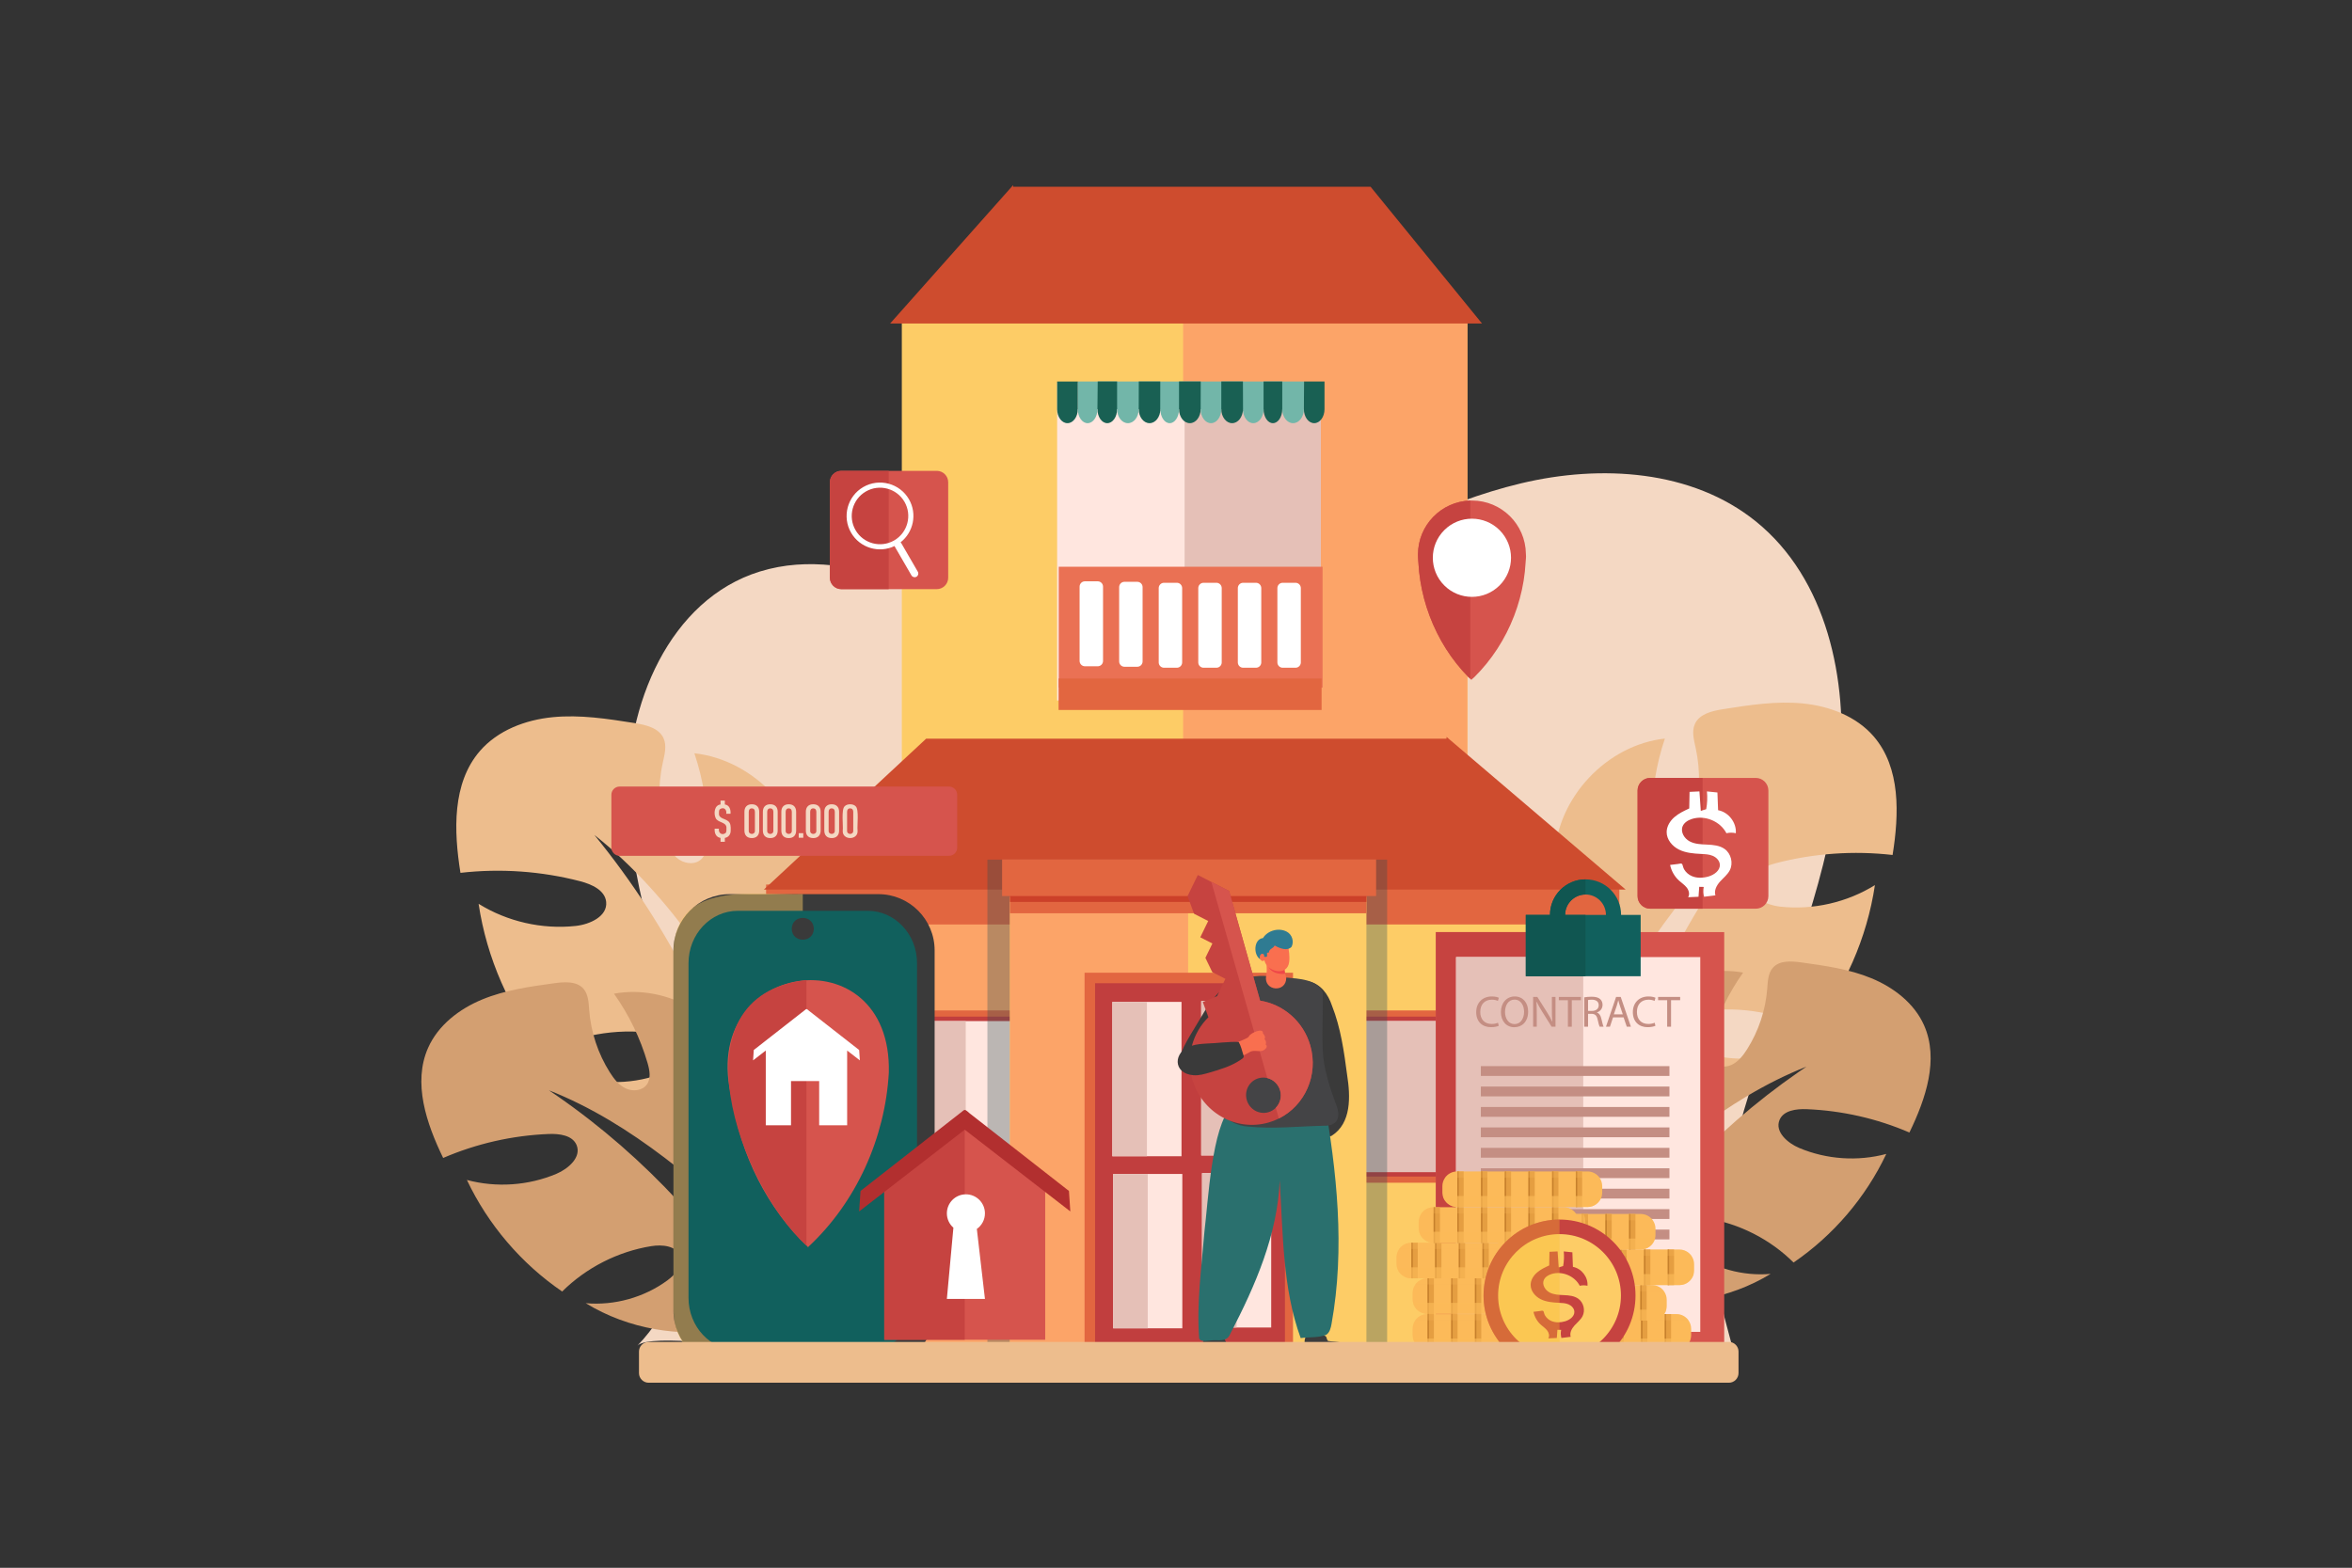 <?xml version="1.0" encoding="utf-8"?>
<svg xmlns="http://www.w3.org/2000/svg" enable-background="new 0 0 5320 3547" viewBox="0 0 5320 3547">
  <rect x="0" y="0" width="5320" height="3547" fill="#333333" stroke="none"/>
  <rect display="none" fill="#F9E3D4" height="3547" width="5320"/>
  <path d="M3974.91,2415.43c73.07-221.86,165.33-440.94,186.72-673.54c18.86-205.18-29.58-432.53-189.8-562.1&#xD;&#xA;			c-144.66-116.98-350.79-129.47-531.74-86.24s-345.91,134.78-516.08,209.97c-170.17,75.19-355.38,135.48-539.72,110.35&#xD;&#xA;			c-226.65-30.89-446.76-188.29-665.37-120.95c-204.66,63.05-305.17,303.49-298.46,517.54s91.36,417.08,134.24,626.9&#xD;&#xA;			c42.88,209.81,34.84,451.93-112.87,606.99c28.61-28.61,257.53,5.19,301.68,6.08c108.6,2.19,217.21,4.38,325.81,6.56&#xD;&#xA;			c209.16,4.21,418.33,8.43,627.49,12.64s418.33,8.43,627.49,12.64c176.64,3.56,438.27,56.63,603.91,3.81&#xD;&#xA;			c-23.59-100.73-53.8-166.59-43.4-279.54C3897.1,2673.05,3933.11,2542.36,3974.91,2415.43z" fill="#F4D8C3"/>
  <path d="M1371.1,2040.52c3.27,32.51-36.68,50.85-69.16,54.32c-75.96,8.11-154.48-9.83-219.39-50.11&#xD;&#xA;				c18.4,122.7,69.96,240.22,147.82,336.84c74.89-39.83,162.34-55.6,246.45-44.42c27.55,3.66,60.94,17.02,61.98,44.83&#xD;&#xA;				c0.92,24.51-24.77,40.94-47.9,49.11c-68.26,24.1-145.24,22.47-212.44-4.43c41.62,46.66,92.42,84.82,148.2,112.88&#xD;&#xA;				c50.07,25.21,104.15,42.39,159.57,50.61c27.39,4.05,55.14,5.9,82.82,5.47c10.45-0.17,21.45-0.25,32.19-1.48&#xD;&#xA;				c-0.98-4.49-1.97-8.95-3.12-13.26c-4.33-16.12-8.84-32.17-13.57-48.14c-9.59-32.28-20.04-64.3-31.33-95.99&#xD;&#xA;				c-22.65-63.43-48.76-125.58-78.13-186.17c-29.54-60.85-62.38-120.1-98.34-177.38c-35.82-57.02-74.76-112.06-116.65-164.77&#xD;&#xA;				c-5.18-6.54-10.4-13.02-15.69-19.51c177.44,140.26,296.86,339.3,412.35,533.74c18.26,30.79,36.97,63.02,46.01,97.18&#xD;&#xA;				c7.73-8.91,15.16-18.14,22.19-27.71c35.08-47.86,61.08-102.48,75.45-160.07c25.91-103.84,13.94-216.68-33.15-312.77&#xD;&#xA;				c-10.18,65.02-38.01,127.18-79.74,178.07c-11.25,13.73-25.49,27.61-43.23,28.02c-18.53,0.39-34.59-15.09-40.11-32.77&#xD;&#xA;				c-5.52-17.68-2.61-36.87,2.19-54.77c17.81-66.49,61.82-125.61,120.41-161.76c-6.79-135.34-121.49-257.11-256.17-271.92&#xD;&#xA;				c20.57,61.26,30.88,125.97,30.29,190.6c-0.15,18.73-2.46,39.98-17.37,51.29c-15.38,11.69-38.69,7.08-53.12-5.75&#xD;&#xA;				c-14.4-12.83-21.67-31.79-26.82-50.38c-14.77-53.32-16.31-110.21-4.45-164.26c4.05-18.45,9.53-38.42,1.66-55.64&#xD;&#xA;				c-10.63-23.27-39.87-30.11-65.16-34.13c-61.4-9.7-123.59-19.4-185.44-13.35c-61.88,6.05-124.39,29.73-164.95,76.81&#xD;&#xA;				c-62.68,72.83-58.92,180.52-43.73,275.38c90.47-10.36,182.82-3.88,270.93,18.99C1338.28,2000.48,1368.47,2013.94,1371.1,2040.52z" fill="#EDBD8D"/>
  <path d="M1304.2,2590.6c11.3,27.23-18.42,53.48-45.57,64.95c-63.49,26.81-135.99,31.79-202.55,13.92&#xD;&#xA;				c47.88,101.18,123.06,189.24,215.5,252.4c54.3-53.93,125.72-90.34,201.28-102.62c24.75-4.03,57.07-1.19,65.22,22.56&#xD;&#xA;				c7.19,20.93-10.72,41.82-28.57,54.9c-52.67,38.61-119.59,57.27-184.64,51.57c48.11,29.45,101.94,49.16,157.43,58.85&#xD;&#xA;				c49.82,8.72,101,9.46,151.02,2.11c24.72-3.65,49.16-9.28,72.96-16.87c8.99-2.87,18.46-5.81,27.42-9.67&#xD;&#xA;				c-2.02-3.62-4.03-7.22-6.15-10.64c-7.94-12.8-16.02-25.48-24.27-38.04c-16.69-25.38-34.07-50.31-52.09-74.74&#xD;&#xA;				c-36.1-48.88-74.85-95.76-116.02-140.43c-41.38-44.86-85.2-87.47-131.19-127.57c-45.81-39.91-93.79-77.3-143.71-111.9&#xD;&#xA;				c-6.18-4.3-12.38-8.53-18.64-12.76c189.83,74.88,344.87,215.66,495.31,353.48c23.8,21.83,48.36,44.79,65.08,71.94&#xD;&#xA;				c4.35-9.71,8.36-19.62,11.94-29.71c17.82-50.49,26.03-104.44,23.43-157.92c-4.7-96.44-44.45-190.78-110.18-261.5&#xD;&#xA;				c8.16,58.82,0.33,119.76-22.45,174.59c-6.14,14.79-14.82,30.5-30.03,35.47c-15.9,5.17-33.81-4.02-43.19-17.84&#xD;&#xA;				c-9.38-13.83-11.87-31.17-12.39-47.88c-1.95-62.07,20.65-124.61,61.82-171.11c-41.15-115.12-171.97-190.39-292.15-168.07&#xD;&#xA;				c33.74,47.55,59.52,100.75,75.86,156.73c4.75,16.22,8.3,35.18-1.63,48.83c-10.24,14.1-31.57,16.2-47.38,8.88&#xD;&#xA;				c-15.78-7.33-27.01-21.81-36.3-36.52c-26.66-42.2-42.83-90.94-46.67-140.71c-1.31-16.99-1.79-35.67-13.07-48.49&#xD;&#xA;				c-15.25-17.33-42.29-15.61-65.18-12.49c-55.56,7.63-111.8,15.46-163.65,36.82c-51.87,21.36-99.68,58.11-122.44,109.35&#xD;&#xA;				c-35.15,79.24-3.83,171.28,34.03,249.25c75.44-32.54,156.89-51.01,238.96-54.24C1265.41,2564.57,1295,2568.32,1304.2,2590.6z" fill="#D39F71"/>
  <path d="M3960,1998.32c-3.18,31.65,35.71,49.5,67.32,52.88c73.94,7.9,150.38-9.57,213.56-48.78&#xD;&#xA;				c-17.91,119.44-68.1,233.84-143.9,327.9c-72.9-38.77-158.03-54.12-239.91-43.24c-26.82,3.56-59.32,16.57-60.33,43.64&#xD;&#xA;				c-0.9,23.86,24.11,39.86,46.63,47.8c66.45,23.46,141.39,21.87,206.8-4.31c-40.51,45.42-89.97,82.56-144.26,109.88&#xD;&#xA;				c-48.74,24.54-101.38,41.27-155.33,49.27c-26.67,3.94-53.67,5.75-80.62,5.32c-10.18-0.16-20.88-0.25-31.33-1.44&#xD;&#xA;				c0.96-4.37,1.92-8.71,3.03-12.9c4.21-15.7,8.61-31.31,13.21-46.86c9.33-31.42,19.5-62.59,30.5-93.44&#xD;&#xA;				c22.05-61.74,47.46-122.25,76.05-181.23c28.76-59.24,60.73-116.91,95.73-172.67c34.87-55.5,72.77-109.09,113.55-160.39&#xD;&#xA;				c5.04-6.37,10.12-12.67,15.27-18.99c-172.73,136.53-288.98,330.29-401.4,519.56c-17.77,29.97-35.99,61.34-44.79,94.6&#xD;&#xA;				c-7.52-8.67-14.76-17.66-21.6-26.97c-34.15-46.59-59.46-99.76-73.44-155.82c-25.22-101.08-13.57-210.92,32.27-304.47&#xD;&#xA;				c9.91,63.3,37,123.8,77.62,173.34c10.95,13.36,24.81,26.88,42.08,27.27c18.04,0.38,33.67-14.69,39.05-31.9&#xD;&#xA;				c5.38-17.21,2.54-35.9-2.13-53.31c-17.34-64.72-60.18-122.28-117.21-157.47c6.61-131.74,118.27-250.28,249.36-264.7&#xD;&#xA;				c-20.03,59.64-30.06,122.62-29.48,185.54c0.15,18.23,2.4,38.92,16.91,49.93c14.97,11.38,37.66,6.89,51.71-5.6&#xD;&#xA;				c14.02-12.49,21.1-30.95,26.11-49.04c14.37-51.91,15.88-107.28,4.34-159.89c-3.94-17.96-9.27-37.4-1.61-54.16&#xD;&#xA;				c10.35-22.66,38.81-29.31,63.43-33.23c59.77-9.44,120.31-18.89,180.51-13c60.24,5.89,121.08,28.94,160.57,74.77&#xD;&#xA;				c61.02,70.89,57.36,175.73,42.57,268.06c-88.07-10.08-177.97-3.77-263.74,18.49C3991.95,1959.34,3962.56,1972.44,3960,1998.32z" fill="#EDBD8D"/>
  <path d="M4025.12,2533.79c-11,26.51,17.94,52.06,44.36,63.23c61.8,26.1,132.38,30.94,197.17,13.55&#xD;&#xA;				c-46.61,98.49-119.79,184.22-209.78,245.69c-52.86-52.5-122.38-87.95-195.94-99.9c-24.09-3.92-55.56-1.16-63.49,21.96&#xD;&#xA;				c-7,20.38,10.43,40.71,27.81,53.44c51.27,37.59,116.42,55.75,179.74,50.2c-46.83,28.66-99.24,47.85-153.25,57.29&#xD;&#xA;				c-48.49,8.49-98.32,9.21-147.01,2.06c-24.06-3.55-47.85-9.03-71.03-16.42c-8.75-2.79-17.97-5.66-26.69-9.42&#xD;&#xA;				c1.97-3.53,3.93-7.02,5.98-10.35c7.73-12.46,15.6-24.8,23.63-37.03c16.25-24.7,33.16-48.97,50.7-72.75&#xD;&#xA;				c35.14-47.58,72.87-93.21,112.94-136.7c40.28-43.67,82.93-85.15,127.7-124.18c44.59-38.85,91.3-75.25,139.9-108.93&#xD;&#xA;				c6.01-4.19,12.05-8.31,18.14-12.42c-184.79,72.89-335.71,209.93-482.16,344.1c-23.17,21.25-47.08,43.6-63.35,70.03&#xD;&#xA;				c-4.24-9.45-8.14-19.1-11.62-28.93c-17.35-49.15-25.34-101.66-22.81-153.73c4.57-93.88,43.27-185.71,107.26-254.56&#xD;&#xA;				c-7.94,57.25-0.32,116.58,21.85,169.95c5.97,14.4,14.42,29.69,29.24,34.53c15.48,5.03,32.91-3.91,42.04-17.37&#xD;&#xA;				c9.13-13.46,11.55-30.34,12.06-46.6c1.9-60.42-20.1-121.3-60.18-166.57c40.06-112.07,167.41-185.34,284.39-163.6&#xD;&#xA;				c-32.85,46.29-57.94,98.07-73.84,152.56c-4.62,15.79-8.08,34.24,1.59,47.53c9.96,13.73,30.73,15.77,46.12,8.65&#xD;&#xA;				c15.36-7.13,26.29-21.23,35.34-35.55c25.95-41.08,41.69-88.52,45.43-136.97c1.28-16.54,1.74-34.72,12.73-47.2&#xD;&#xA;				c14.84-16.87,41.16-15.19,63.45-12.16c54.08,7.43,108.84,15.05,159.3,35.84c50.5,20.79,97.04,56.56,119.19,106.44&#xD;&#xA;				c34.22,77.14,3.72,166.73-33.12,242.63c-73.44-31.67-152.73-49.66-232.61-52.79C4062.88,2508.45,4034.08,2512.1,4025.12,2533.79z" fill="#D39F71"/>
  <rect fill="#FDCC66" height="2094.47" transform="rotate(-180 2679.45 1770.263)" width="1279.22" x="2039.84" y="723.03"/>
  <rect fill="#FCA468" height="2094.47" transform="rotate(-180 2997.597 1770.263)" width="642.92" x="2676.14" y="723.03"/>
  <rect fill="#FFE6DF" height="719.14" transform="rotate(-180 2689.393 1225.106)" width="596.53" x="2391.13" y="865.53"/>
  <rect fill="#E5C0B7" height="719.14" transform="rotate(-180 2833.553 1225.106)" width="308.2" x="2679.45" y="865.53"/>
  <polygon fill="#72B6A9" points="2949.64 863.16 2949.25 925.71 2437.83 925.71 2437.83 863.16"/>
  <path d="M2949.25,925.71c0,17.49,10.46,31.67,23.35,31.67c12.89,0,23.35-14.18,23.35-31.67H2949.25z" fill="#196053"/>
  <path d="M2762.47,925.71c0,17.49,10.95,31.67,24.46,31.67c13.51,0,24.46-14.18,24.46-31.67H2762.47z" fill="#196053"/>
  <path d="M2858.08,925.71c0,17.49,9.46,31.67,21.12,31.67c11.66,0,21.12-14.18,21.12-31.67H2858.08z" fill="#196053"/>
  <path d="M2666.85,925.71c0,17.49,10.95,31.67,24.46,31.67s24.46-14.18,24.46-31.67H2666.85z" fill="#196053"/>
  <path d="M2575.69,925.71c0,17.49,10.95,31.67,24.46,31.67s24.46-14.18,24.46-31.67H2575.69z" fill="#196053"/>
  <path d="M2482.3,925.71c0,17.49,9.96,31.67,22.24,31.67c12.28,0,22.24-14.18,22.24-31.67H2482.3z" fill="#196053"/>
  <path d="M2391.13,925.71c0,17.49,10.46,31.67,23.35,31.67s23.35-14.18,23.35-31.67H2391.13z" fill="#196053"/>
  <path d="M2900.33,925.71c0,17.49,10.95,31.67,24.46,31.67c13.51,0,24.46-14.18,24.46-31.67H2900.33z" fill="#72B6A9"/>
  <path d="M2811.38,925.71c0,17.49,10.46,31.67,23.35,31.67c12.89,0,23.35-14.18,23.35-31.67H2811.38z" fill="#72B6A9"/>
  <path d="M2715.77,925.71c0,17.49,10.46,31.67,23.35,31.67s23.35-14.18,23.35-31.67H2715.77z" fill="#72B6A9"/>
  <path d="M2624.6,925.71c0,17.49,9.46,31.67,21.12,31.67c11.66,0,21.12-14.18,21.12-31.67H2624.6z" fill="#72B6A9"/>
  <path d="M2526.77,925.71c0,17.49,10.95,31.67,24.46,31.67c13.51,0,24.46-14.18,24.46-31.67H2526.77z" fill="#72B6A9"/>
  <path d="M2437.83,925.71c0,17.49,9.96,31.67,22.24,31.67s22.24-14.18,22.24-31.67H2437.83z" fill="#72B6A9"/>
  <polygon fill="#196053" points="2995.94 863.16 2995.94 925.71 2949.25 925.71 2949.64 863.16"/>
  <rect fill="#196053" height="62.55" width="42.25" x="2858.08" y="863.16"/>
  <polygon fill="#196053" points="2811.38 863.16 2811.64 930.41 2762.47 925.71 2762.47 863.16"/>
  <polygon fill="#196053" points="2715.93 863.16 2715.77 925.71 2666.85 925.71 2666.85 863.16"/>
  <polygon fill="#196053" points="2624.45 863.16 2624.34 930.41 2575.69 925.71 2575.84 863.16"/>
  <polygon fill="#196053" points="2526.77 863.16 2526.77 925.71 2482.3 925.71 2482.93 863.16"/>
  <rect fill="#196053" height="62.55" width="46.69" x="2391.13" y="863.16"/>
  <rect fill="#EA7154" height="273.41" transform="rotate(-180 2693.167 1418.884)" width="596.71" x="2394.81" y="1282.18"/>
  <rect fill="#E26640" height="71.25" transform="rotate(-180 2691.878 1570.593)" width="594.87" x="2394.44" y="1534.97"/>
  <path d="M2901.34,1510.66h29.02c6.6,0,12-5.4,12-12v-168.21c0-6.6-5.4-12-12-12h-29.02c-6.6,0-12,5.4-12,12&#xD;&#xA;					v168.21C2889.34,1505.26,2894.74,1510.66,2901.34,1510.66z" fill="#FFF"/>
  <path d="M2811.86,1510.66h29.02c6.6,0,12-5.4,12-12v-168.21c0-6.6-5.4-12-12-12h-29.02c-6.6,0-12,5.4-12,12&#xD;&#xA;					v168.21C2799.86,1505.26,2805.26,1510.66,2811.86,1510.66z" fill="#FFF"/>
  <path d="M2722.38,1510.66h29.02c6.6,0,12-5.4,12-12v-168.21c0-6.6-5.4-12-12-12h-29.02c-6.6,0-12,5.4-12,12&#xD;&#xA;					v168.21C2710.38,1505.26,2715.78,1510.66,2722.38,1510.66z" fill="#FFF"/>
  <path d="M2632.9,1510.66h29.02c6.6,0,12-5.4,12-12v-168.21c0-6.6-5.4-12-12-12h-29.02c-6.6,0-12,5.4-12,12&#xD;&#xA;					v168.21C2620.9,1505.26,2626.3,1510.66,2632.9,1510.66z" fill="#FFF"/>
  <path d="M2543.42,1508.46h29.02c6.6,0,12-5.4,12-12v-168.21c0-6.6-5.4-12-12-12h-29.02c-6.6,0-12,5.4-12,12&#xD;&#xA;					v168.21C2531.42,1503.06,2536.82,1508.46,2543.42,1508.46z" fill="#FFF"/>
  <path d="M2453.95,1507.35h29.02c6.6,0,12-5.4,12-12v-168.21c0-6.6-5.4-12-12-12h-29.02c-6.6,0-12,5.4-12,12&#xD;&#xA;					v168.21C2441.95,1501.95,2447.35,1507.35,2453.95,1507.35z" fill="#FFF"/>
  <polygon fill="#CE4C2E" points="2013.33 731.93 3352.2 731.93 3100.11 422.5 2291.63 422.5 2291.63 418.77 2288.32 422.5 2107.18 626.32"/>
  <g>
    <rect fill="#FDCC66" height="1074.63" width="1827.8" x="1785.95" y="2001.14"/>
    <rect fill="#FCA468" height="1074.63" width="950.2" x="1785.95" y="2001.14"/>
  </g>
  <g>
    <rect fill="#E26640" height="389.73" width="415.22" x="1976.8" y="2286.01"/>
    <rect fill="#C13E3E" height="361.83" width="385.5" x="1991.66" y="2299.95"/>
    <rect fill="#FFE6DF" height="341.59" width="363.93" x="2002.44" y="2310.07"/>
    <rect fill="#E5C0B7" height="341.59" width="181.97" x="2002.44" y="2310.07"/>
  </g>
  <g>
    <rect fill="#E26640" height="389.73" width="415.22" x="3057.91" y="2286.01"/>
    <rect fill="#C13E3E" height="361.83" width="385.5" x="3072.77" y="2299.95"/>
    <rect fill="#FFE6DF" height="341.59" width="363.93" x="3083.55" y="2310.07"/>
    <rect fill="#E5C0B7" height="341.59" width="181.97" x="3083.55" y="2310.07"/>
  </g>
  <rect fill="#E26640" height="90.32" width="1930" x="1732.81" y="2001.14"/>
  <polygon fill="#CE4C2E" points="3677.01 2012.46 1727.85 2012.46 2094.85 1671.18 3271.86 1671.18 3271.86 1667.06 3276.68 1671.18 3540.39 1895.99"/>
  <rect fill="#2B5056" height="1124.1" opacity=".32" width="904.15" x="2233.44" y="1944.79"/>
  <g>
    <rect fill="#FDCC66" height="1042.21" width="806.22" x="2284.51" y="2029.29"/>
    <rect fill="#FCA468" height="1042.21" width="402.88" x="2284.51" y="2029.29"/>
    <rect fill="#E26640" height="60.91" width="806.22" x="2284.51" y="2005.23"/>
    <rect fill="#CC4029" height="60.91" width="806.22" x="2284.51" y="1979.56"/>
    <rect fill="#E26640" height="82.86" width="845.96" x="2266.67" y="1944.31"/>
  </g>
  <rect fill="#E26640" height="873.6" width="471.52" x="2453.17" y="2200.66"/>
  <rect fill="#C13E3E" height="849.84" width="429.49" x="2476.93" y="2224.42"/>
  <g>
    <rect fill="#FFE6DF" height="349.22" width="156.47" x="2516.01" y="2266.63"/>
    <rect fill="#E5C0B7" height="349.22" width="78.24" x="2516.01" y="2266.63"/>
    <rect fill="#FFE6DF" height="349.22" width="156.47" x="2717.05" y="2264.8"/>
    <rect fill="#E5C0B7" height="349.22" width="78.24" x="2717.05" y="2264.8"/>
    <g>
      <rect fill="#FFE6DF" height="349.22" width="156.47" x="2517.84" y="2655.91"/>
      <rect fill="#E5C0B7" height="349.22" width="78.24" x="2517.84" y="2655.91"/>
    </g>
    <g>
      <rect fill="#FFE6DF" height="349.22" width="156.47" x="2718.88" y="2654.09"/>
      <rect fill="#E5C0B7" height="349.22" width="78.24" x="2718.88" y="2654.09"/>
    </g>
  </g>
  <g>
    <path d="M2114.05,2150.19v814.81c0,70.31-57,127.32-127.32,127.32h-336.11c-70.31,0-127.32-57.01-127.32-127.32&#xD;&#xA;				v-814.81c0-70.32,57.01-127.31,127.32-127.31h336.11C2057.05,2022.88,2114.05,2079.88,2114.05,2150.19z" fill="#3A3A3A"/>
    <path d="M1815.8,2022.88v1069.44c-108.14-3.09-287.05,33.31-292.49-127.32&#xD;&#xA;				c0,0.01,0-814.81,0-814.81C1528.42,1989.97,1707.98,2025.72,1815.8,2022.88z" fill="#FDCC66" opacity=".45"/>
    <path d="M2074.24,2178.92v757.35c0,65.35-49.88,118.34-111.4,118.34h-294.08c-61.52,0-111.4-52.99-111.4-118.34&#xD;&#xA;				v-757.35c0-65.36,49.88-118.34,111.4-118.34h294.08C2024.36,2060.58,2074.24,2113.56,2074.24,2178.92z" fill="#11605D"/>
    <path d="M1840.81,2101.27c-0.56-32.88-49.46-32.87-50.02,0C1791.35,2134.14,1840.25,2134.14,1840.81,2101.27z" fill="#3A3A3A"/>
    <path d="M2010.46,2426.64c-8.4,147.82-73.51,293.25-182.28,394.33c-0.06,0.43-0.13,0.87-0.19,1.3&#xD;&#xA;					c0-0.17-0.11-0.41-0.28-0.69c-0.19,0.28-0.3,0.52-0.3,0.69c-0.05-0.45-0.13-0.91-0.19-1.34&#xD;&#xA;					c-92.19-87.59-151.21-207.95-171.42-333.13C1573.93,2171.15,2018.15,2109.78,2010.46,2426.64z" fill="#D6544D"/>
    <path d="M1824.14,2217.3v600.54C1674.3,2683.21,1515.91,2251.62,1824.14,2217.3z" fill="#C64340"/>
    <path d="M1944.91,2398.94l-28.74-22.27v169.06h-63.29v-99.91h-63.68v99.91h-57.08v-169.06l-28.74,22.27&#xD;&#xA;				l1.59-23.44c1.04-0.82,2.09-1.64,3.13-2.45c2.85-2.22,5.69-4.45,8.54-6.67c4.2-3.29,8.41-6.57,12.61-9.88&#xD;&#xA;				c5.14-4.01,10.27-8.02,15.41-12.04c5.63-4.4,11.26-8.81,16.89-13.21c5.69-4.45,11.38-8.9,17.08-13.35&#xD;&#xA;				c5.33-4.15,10.65-8.32,15.96-12.47c4.51-3.54,9.03-7.06,13.54-10.58c3.27-2.56,6.54-5.11,9.81-7.67c1.04-0.8,2.06-1.62,3.1-2.42&#xD;&#xA;				c0.86-0.68,2.09-1.95,3.18-1.9c1.73,0.06,4.21,2.8,5.5,3.81c3.1,2.42,6.21,4.86,9.31,7.28c4.36,3.41,8.73,6.82,13.08,10.22&#xD;&#xA;				c5.2,4.07,10.39,8.15,15.6,12.2c5.61,4.39,11.24,8.79,16.86,13.18c5.61,4.39,11.23,8.77,16.82,13.16&#xD;&#xA;				c5.19,4.06,10.38,8.11,15.55,12.15c4.34,3.4,8.68,6.78,13,10.17c3.07,2.39,6.13,4.8,9.2,7.19c1.37,1.07,2.74,2.14,4.1,3.21&#xD;&#xA;				c0.03,0.03,0.06,0.05,0.09,0.08L1944.91,2398.94z" fill="#FFF"/>
  </g>
  <g>
    <path d="M3047.18,2432.73c7.34,46.98,10.16,108.41-35.22,136.9c-27.87,12.72-37.06-37.41-36.39-58.17&#xD;&#xA;				c-2.14-68.44-4.29-137.04,0.3-205.42c1.87-28.91,0.02-61.46-16.4-85.94c28,5.67,44.8,29.31,53.34,55.06&#xD;&#xA;				C3032.65,2325.44,3040.2,2379.45,3047.18,2432.73z" fill="#3A3A3A"/>
    <path d="M2909.39,2227.62c-7.72,23.98-43.54,13.26-49.59-6.57c-1.64-5.64,2.89-10.45,4.67-15.46&#xD;&#xA;					c1.37-8.67,0.6-17.95,0.4-26.48c6.82-0.98,14.3,1.37,21.32,1.59c6.72,1.37,18.03-1.19,18.41,8.48&#xD;&#xA;					C2905.14,2202.17,2913.03,2214.74,2909.39,2227.62z" fill="#F96F4F"/>
    <path d="M2906.6,2203.03c-13.66,1.79-32.96-2.52-37.53-17.32c9.58,9.1,23.89,2.44,35.52,3.46&#xD;&#xA;					C2905.68,2193.72,2906.08,2198.39,2906.6,2203.03z" fill="#EF4848"/>
    <path d="M2915.99,2175.81c-3.37,34.01-50.75,23.55-56.15-3.61c-8.73,9.48-19.81-17.38-0.72-29.82&#xD;&#xA;					c14.28-10.88,35.71-15.4,52.23-7.46c1.06,0.48,1.56,1.53,1.72,2.64C2915.28,2150.13,2917.59,2163.03,2915.99,2175.81z" fill="#F96F4F"/>
    <path d="M2858.54,2159.31c2.11,1.75-0.59,5.33,1.45,5.34c8.98,1.51,5.29-3.83,5.97-9.03&#xD;&#xA;					c1.49-0.8,4.68,0.62,4.5-2.42c1.02-6.72,9.58-7.57,12.21-13.4c0.71-0.92,1.37-0.33,2.18,0.17c10.1,5.76,27.36,12.06,36.49,2.14&#xD;&#xA;					c6.24-11.86,1.27-28.02-10.74-34.28c-17.8-9.68-43.34-2.91-53.81,14.37c-21.43,2.56-22.22,38.55-5.82,48.39&#xD;&#xA;					C2846.7,2165.64,2851.89,2153.37,2858.54,2159.31z" fill="#2F7B92"/>
    <path d="M2904.34,2179.26c5.97-3.1,7.38,5.88,3.89,9.01c-0.77,0.64-1.1-1.01-2.04-0.6&#xD;&#xA;					c-1.87,0.22-1.11,2.53-2.02,3.44c-1.41,0.38-4.31,1.65-4.62-0.63c0.49-3.06,0.8-6.21,1.08-9.29&#xD;&#xA;					C2901.39,2179.99,2903.13,2179.85,2904.34,2179.26z" fill="#F96F4F"/>
    <path d="M2770.57,3071.55l-33.32,1.17c-0.66-1.46-1.31-2.93-1.98-4.39c-0.68,1.51-1.36,3.02-2.04,4.53&#xD;&#xA;				l-68.22,2.39c-4.29-26.29,34.94-26.56,53-30.86c2.43-2.86,2.46-6.77,3.67-10.22c4.13-7.21,28.13-7.05,36.52-7.95&#xD;&#xA;				C2781.07,3024.85,2773.62,3057.59,2770.57,3071.55z" fill="#3C3C3D"/>
    <path d="M2956.07,3062.84l31.52-1.1c0.52-1.42,1.04-2.85,1.57-4.27c0.74,1.38,1.48,2.76,2.22,4.14l64.54-2.26&#xD;&#xA;				c2.31-25.1-34.73-22.75-52.05-25.61c-2.48-2.54-2.77-6.23-4.14-9.4c-4.65-6.6-26.8-4.76-34.99-5.09&#xD;&#xA;				C2943.07,3019.48,2952.26,3049.88,2956.07,3062.84z" fill="#3C3C3D"/>
    <path d="M2712.41,3027.8c3.44,10.34,24.97,4.13,32.67,4.25c15.85,0.03,30.86,2.95,37.92-15&#xD;&#xA;				c56.26-108.23,106.59-223.03,111.54-346.63c7.74,119.45,6.02,243.53,47.5,356.82c18.84-2.83,39.5-0.3,57.33-7.18&#xD;&#xA;				c8.32-5.05,10.86-15.76,12.51-25.35c30.8-170.21,12.02-344.77-17.88-513.6c-66.07,5.51-132.16,10.88-198.24,16.36&#xD;&#xA;				c-11.68,0.07-2.72,2.56-10.3,6.63c-44.62,43.64-52.81,215.4-61.08,281.69C2717.98,2866.27,2706.28,2947.05,2712.41,3027.8z" fill="#2A706E"/>
    <path d="M2701.99,2325.82c28.92-47.52,56.83-106.08,118.08-113.87c-36.18,36.2-40.85,92.64-53.34,140.62&#xD;&#xA;				c-2.44,10.62-5.16,21.77-12.6,29.74c-16.09,15.4-41.31,15.83-62.11,20.78c-17,3.73-31.71-1.1-20.7-20.61&#xD;&#xA;				C2679.57,2362.6,2690.79,2344.15,2701.99,2325.82z" fill="#3A3A3A"/>
    <path d="M2849.67,2207.86c4.74-0.14,9.41-0.09,14.13,0.12c-5.8,34.64,46.04,39.07,45.65,3.57&#xD;&#xA;				c27.03,2.61,72.56,4.1,82.47,34.64c1.19,48.2-2.93,97,1.11,145.26c4.32,35.9,15.46,70.71,28.01,104.51&#xD;&#xA;				c12.28,28.21,7.3,52-27.11,50.91c-57.02,1.18-114.34,7.8-171.25,1.79c-24.52-1.51-54.34-14.27-59.07-41&#xD;&#xA;				c-2.41-14.26,2.77-28.53,6.07-42.61c21.2-68.42-27.26-173.08-1-227.3C2784.94,2213.44,2822.73,2210.07,2849.67,2207.86z" fill="#444446"/>
    <g>
      <path d="M2696.89,2441.61c21.44,75.15,98.57,119.02,172.26,98c8.26-2.36,16.11-5.43,23.54-9.13&#xD;&#xA;					c58.84-29.33,90.11-98.28,71.07-165.01c-15.71-55.05-61.29-93.31-113.52-101.58l-70.14-248.22l-40.14-20.49l-30.6-15.62&#xD;&#xA;					l-23.2,47.74l14.73,40.01l31.95,16.31l-17.93,36.88l27.39,13.98l-15.82,32.54l15.61,32.34l29.66,15.15l-18.98,39.05&#xD;&#xA;					l-32.14,13.38l12.67,34.42C2697.77,2336.25,2682.05,2389.6,2696.89,2441.61z M2846.81,2439.36c6.68-1.91,13.45-1.93,19.77-0.37&#xD;&#xA;					c13.41,3.29,24.79,13.63,28.91,28.07c4.12,14.43-0.09,29.23-9.75,39.1c-4.55,4.66-10.31,8.21-16.99,10.11&#xD;&#xA;					c-20.82,5.94-42.62-6.46-48.68-27.69C2814.02,2467.33,2825.99,2445.3,2846.81,2439.36z" fill="#C64340"/>
      <path d="M2895.49,2467.05c-4.12-14.43-15.5-24.78-28.91-28.07l-126.63-443.81l40.14,20.49l70.14,248.22&#xD;&#xA;					c52.23,8.27,97.81,46.53,113.52,101.58c19.04,66.73-12.23,135.68-71.07,165.01l-6.94-24.33&#xD;&#xA;					C2895.4,2496.28,2899.61,2481.48,2895.49,2467.05z" fill="#D6544D"/>
    </g>
    <path d="M2824.14,2381.78c11.2-8.29,20.59-1.49,31.65-4.66c5.01-1.76,13.96-9.39,7.05-13.93&#xD;&#xA;				c1.82-4.11,0.72-9.33-2.62-12.34c2.91-5.32-0.51-9.37-3.61-12.93c1.44-14.4-28.42-0.61-31.44,6.24&#xD;&#xA;				c-1.43,3.17-5.12,4.45-8.06,5.91c-10.96,5.69-23.18,8.95-34.19,14.04c-6.38,10.64,0.14,28.05,10.79,33.24&#xD;&#xA;				C2804.19,2393.28,2813.92,2386.66,2824.14,2381.78z" fill="#F96F4F"/>
    <path d="M2806.76,2397.26c-21.05,14.6-46.3,22.09-70.98,29.3c-11.84,3.46-24,6.95-36.29,5.99&#xD;&#xA;				c-47.29-3.6-46.49-53.91-4.21-66.63c11.24-3.62,23.18-4.38,34.97-5.11c23.76-0.71,47.88-4.49,71.5-3.54&#xD;&#xA;				c4.96,8.26,7.28,18.7,10.18,28.04C2814.98,2391.83,2812.06,2393.87,2806.76,2397.26z" fill="#3A3A3A"/>
  </g>
  <g>
    <path d="M3999.92,1788.42v238.91c0,15.66-12.82,28.48-28.48,28.48h-238.9c-15.66,0-28.48-12.82-28.48-28.48&#xD;&#xA;				v-238.91c0-15.66,12.82-28.48,28.48-28.48h238.9C3987.1,1759.94,3999.92,1772.76,3999.92,1788.42z" fill="#D6544D"/>
    <path d="M3851.13,1759.94v295.87h-118.6c-15.66,0-28.48-12.82-28.48-28.48v-238.91&#xD;&#xA;				c0-15.66,12.82-28.48,28.48-28.48H3851.13z" fill="#C64340"/>
    <path d="M3777.61,1956.78c2.78,13.52,9.94,26.11,20.14,35.41c5.8,5.29,12.6,9.59,17.44,15.77&#xD;&#xA;					c4.85,6.18,7.35,15.19,3.24,21.88c7.81-0.35,15.63-0.71,23.44-1.06c0.54-7.49,1.08-14.98,1.62-22.47&#xD;&#xA;					c3.44,0.08,6.89,0.16,10.33,0.23c-1.53,7.32-1.31,15,0.63,22.22c8.55-1.06,17.09-2.11,25.64-3.17&#xD;&#xA;					c-3.46-10.86,2.69-22.48,10.3-30.96s17.02-15.66,22.24-25.79c8.24-16,2.99-37.68-11.66-48.14c-11.14-7.95-25.56-9.28-39.24-9.9&#xD;&#xA;					c-13.67-0.62-27.94-0.94-40.01-7.38c-12.07-6.44-20.96-21.26-15.82-33.95c3.44-8.5,12.09-13.79,20.81-16.62&#xD;&#xA;					c29.21-9.49,64.25,4.93,78.32,32.23c6.94-1.67,14.28-1.69,21.23-0.04c1.92-23.93-16.45-47.8-40.08-52.05&#xD;&#xA;					c-0.5-13.37-1.01-26.74-1.51-40.11c-7.91-0.8-15.82-1.6-23.72-2.4c1.32,13.4,0.76,26.98-1.65,40.23&#xD;&#xA;					c-4.08,1.25-8.17,2.51-12.25,3.76c-1.02-14.68-2.04-29.36-3.07-44.04c-7.45,0.36-14.9,0.71-22.34,1.07&#xD;&#xA;					c-0.24,12.5-0.48,25-0.72,37.51c-11.81,5.5-23.79,11.11-33.6,19.66c-9.82,8.56-17.35,20.62-17.48,33.65&#xD;&#xA;					c-0.16,17.05,12.54,32.17,27.82,39.75c15.28,7.58,32.79,9.02,49.82,9.84c8.97,0.43,18.18,0.77,26.47,4.24&#xD;&#xA;					c8.29,3.47,15.59,10.85,16.19,19.82c0.89,13.35-12.66,23.16-25.5,26.94c-12.36,3.64-26.04,4.25-37.87-0.85&#xD;&#xA;					c-7.17-3.09-13.43-8.48-17.37-15.24c-2.07-3.55-2.57-7.18-3.95-10.92c-1.41-3.83-7.21-1.62-10.3-1.25&#xD;&#xA;					C3789.29,1955.38,3783.45,1956.08,3777.61,1956.78z" fill="#FFF"/>
  </g>
  <g>
    <path d="M3450.74,1272.96c-0.75,13.75-2.25,27.46-4.46,41.07c-4.43,27.22-11.72,53.95-21.64,79.67&#xD;&#xA;				c-10,25.92-22.67,50.82-37.8,74.12c-15,23.12-32.42,44.67-52,64.05c-0.72,0.72-4.98,4.09-6.48,5.84&#xD;&#xA;				c-0.04,0.29-0.09,0.59-0.12,0.87c0-0.11-0.07-0.27-0.19-0.46c-0.12,0.19-0.2,0.35-0.2,0.46c-0.04-0.3-0.09-0.61-0.12-0.9&#xD;&#xA;				c-0.49-0.57-1.25-1.32-2.08-2.08c-1.73-1.58-3.75-3.26-4.22-3.74c-19.12-19.38-36.13-40.93-50.77-64.05&#xD;&#xA;				c-14.77-23.3-27.14-48.2-36.91-74.12c-9.68-25.72-16.79-52.45-21.11-79.67c-2.17-13.6-3.62-27.32-4.36-41.07&#xD;&#xA;				c-0.24-4.47-1.11-10.59-0.93-16.4c-0.01-0.71-0.03-1.42-0.03-2.14c0-66.16,52.65-120.04,118.33-122&#xD;&#xA;				c1.25-0.04,2.49-0.06,3.74-0.06c66.95,0,121.31,53.91,122.05,120.68C3452.27,1259.8,3451.04,1267.56,3450.74,1272.96z" fill="#D6544D"/>
    <path d="M3325.65,1132.4v403.19c-1.73-1.58-3.75-3.26-4.22-3.74c-19.12-19.38-36.13-40.93-50.77-64.05&#xD;&#xA;				c-14.77-23.3-27.14-48.2-36.91-74.12c-9.68-25.72-16.79-52.45-21.11-79.67c-2.17-13.6-3.62-27.32-4.36-41.07&#xD;&#xA;				c-0.24-4.47-1.11-10.59-0.93-16.4c-0.01-0.71-0.03-1.42-0.03-2.14C3207.32,1188.24,3259.97,1134.37,3325.65,1132.4z" fill="#C64340"/>
    <circle cx="3329.38" cy="1261.88" fill="#FFF" r="88.44" transform="rotate(-45.001 3329.386 1261.927)"/>
  </g>
  <g>
    <path d="M2144.72,1090.98v216.1c0,14.17-11.59,25.76-25.76,25.76h-216.1c-14.17,0-25.76-11.59-25.76-25.76v-216.1&#xD;&#xA;				c0-14.17,11.59-25.76,25.76-25.76h216.1C2133.13,1065.22,2144.72,1076.82,2144.72,1090.98z" fill="#D6544D"/>
    <path d="M2010.14,1065.22v267.62h-107.28c-14.17,0-25.76-11.59-25.76-25.76v-216.1&#xD;&#xA;				c0-14.17,11.59-25.76,25.76-25.76H2010.14z" fill="#C64340"/>
    <path d="M2055.91,1129.41c-20.89-36.07-67.23-48.42-103.3-27.53c-36.07,20.89-48.42,67.23-27.53,103.3&#xD;&#xA;				c19.95,34.45,63.1,47.24,98.36,30.13c0.18,0.6,0.41,1.19,0.74,1.75l37.47,64.7c2.29,3.95,7.4,5.32,11.35,3.03&#xD;&#xA;				c3.95-2.29,5.32-7.4,3.03-11.35l-37.47-64.7c-0.42-0.72-0.96-1.33-1.54-1.87C2066.29,1204.03,2075.03,1162.43,2055.91,1129.41z&#xD;&#xA;				 M2022.55,1222.65c-30.52,17.68-69.73,7.22-87.41-23.3c-17.68-30.52-7.22-69.73,23.3-87.41c30.52-17.68,69.73-7.22,87.41,23.3&#xD;&#xA;				C2063.52,1165.76,2053.07,1204.97,2022.55,1222.65z" fill="#FFF"/>
  </g>
  <g>
    <rect fill="#D6544D" height="960.96" width="652.16" x="3247.84" y="2108.72"/>
    <rect fill="#C64340" height="960.96" width="326.08" x="3247.84" y="2108.72"/>
    <rect fill="#FFE6DF" height="847.91" width="552.34" x="3293.52" y="2165.24"/>
    <rect fill="#E5C0B7" height="847.91" width="287.61" x="3293.52" y="2165.24"/>
    <path d="M3666.76,2069.89v-0.01c0-44.41-36.01-80.42-80.43-80.42c-44.41,0-80.42,36.01-80.42,80.42v0.01h-54.68&#xD;&#xA;					v138.68h259.8v-138.68H3666.76z M3632.5,2069.89h-92.34v-0.01c0-25.5,20.67-46.16,46.16-46.16c25.5,0,46.18,20.67,46.18,46.16&#xD;&#xA;					V2069.89z" fill="#11605D"/>
    <path d="M3540.16,2069.88v0.01h46.16v138.68h-135.1v-138.68h54.68v-0.01c0-44.41,36.01-80.42,80.42-80.42v34.26&#xD;&#xA;					C3560.83,2023.71,3540.16,2044.38,3540.16,2069.88z" fill="#105651"/>
    <path d="M3390.11,2320.65c-3.2,1.6-9.6,3.2-17.8,3.2c-19,0-33.31-12-33.31-34.11c0-21.1,14.3-35.41,35.21-35.41&#xD;&#xA;					c8.4,0,13.7,1.8,16,3l-2.1,7.1c-3.3-1.6-8-2.8-13.6-2.8c-15.8,0-26.31,10.1-26.31,27.81c0,16.5,9.5,27.11,25.91,27.11&#xD;&#xA;					c5.3,0,10.7-1.1,14.2-2.8L3390.11,2320.65z" fill="#C48E83"/>
    <path d="M3456.52,2288.45c0,23.2-14.1,35.51-31.31,35.51c-17.8,0-30.31-13.8-30.31-34.21&#xD;&#xA;					c0-21.4,13.3-35.41,31.31-35.41C3444.62,2254.34,3456.52,2268.44,3456.52,2288.45z M3404.21,2289.55&#xD;&#xA;					c0,14.4,7.8,27.31,21.51,27.31c13.8,0,21.6-12.7,21.6-28.01c0-13.4-7-27.41-21.5-27.41&#xD;&#xA;					C3411.41,2261.44,3404.21,2274.74,3404.21,2289.55z" fill="#C48E83"/>
    <path d="M3467.82,2322.85v-67.41h9.5l21.6,34.11c5,7.9,8.9,15,12.1,21.9l0.2-0.1c-0.8-9-1-17.2-1-27.71v-28.21&#xD;&#xA;					h8.2v67.41h-8.8l-21.4-34.21c-4.7-7.5-9.2-15.2-12.6-22.5l-0.3,0.1c0.5,8.5,0.7,16.6,0.7,27.81v28.81H3467.82z" fill="#C48E83"/>
    <path d="M3546.43,2262.84h-20.5v-7.4h49.91v7.4h-20.6v60.01h-8.8V2262.84z" fill="#C48E83"/>
    <path d="M3583.33,2256.34c4.4-0.9,10.7-1.4,16.7-1.4c9.3,0,15.3,1.7,19.5,5.5c3.4,3,5.3,7.6,5.3,12.8&#xD;&#xA;					c0,8.9-5.6,14.8-12.7,17.2v0.3c5.2,1.8,8.3,6.6,9.9,13.6c2.2,9.4,3.8,15.9,5.2,18.5h-9c-1.1-1.9-2.6-7.7-4.5-16.1&#xD;&#xA;					c-2-9.3-5.6-12.8-13.5-13.1h-8.2v29.21h-8.7V2256.34z M3592.04,2287.05h8.9c9.3,0,15.2-5.1,15.2-12.8c0-8.7-6.3-12.5-15.5-12.6&#xD;&#xA;					c-4.2,0-7.2,0.4-8.6,0.8V2287.05z" fill="#C48E83"/>
    <path d="M3648.54,2301.65l-7,21.2h-9l22.9-67.41h10.5l23,67.41h-9.3l-7.2-21.2H3648.54z M3670.65,2294.85&#xD;&#xA;					l-6.6-19.4c-1.5-4.4-2.5-8.4-3.5-12.3h-0.2c-1,4-2.1,8.1-3.4,12.2l-6.6,19.5H3670.65z" fill="#C48E83"/>
    <path d="M3744.46,2320.65c-3.2,1.6-9.6,3.2-17.8,3.2c-19,0-33.31-12-33.31-34.11c0-21.1,14.3-35.41,35.21-35.41&#xD;&#xA;					c8.4,0,13.7,1.8,16,3l-2.1,7.1c-3.3-1.6-8-2.8-13.6-2.8c-15.8,0-26.31,10.1-26.31,27.81c0,16.5,9.5,27.11,25.91,27.11&#xD;&#xA;					c5.3,0,10.7-1.1,14.2-2.8L3744.46,2320.65z" fill="#C48E83"/>
    <path d="M3770.96,2262.84h-20.5v-7.4h49.91v7.4h-20.6v60.01h-8.8V2262.84z" fill="#C48E83"/>
    <rect fill="#C48E83" height="22.19" width="426.6" x="3349.53" y="2411.96"/>
    <rect fill="#C48E83" height="22.19" width="426.6" x="3349.53" y="2458.18"/>
    <rect fill="#C48E83" height="22.19" width="426.6" x="3349.53" y="2504.41"/>
    <rect fill="#C48E83" height="22.19" width="426.6" x="3349.53" y="2550.63"/>
    <rect fill="#C48E83" height="22.19" width="426.6" x="3349.53" y="2596.86"/>
    <rect fill="#C48E83" height="22.19" width="426.6" x="3349.53" y="2643.08"/>
    <rect fill="#C48E83" height="22.19" width="426.6" x="3349.53" y="2689.31"/>
    <rect fill="#C48E83" height="22.19" width="426.6" x="3349.53" y="2735.53"/>
    <rect fill="#C48E83" height="22.19" width="426.6" x="3349.53" y="2781.76"/>
    <rect fill="#C48E83" height="22.19" width="426.6" x="3349.53" y="2827.98"/>
    <rect fill="#C48E83" height="22.19" width="426.6" x="3349.53" y="2874.21"/>
  </g>
  <g>
    <path d="M3825.24,3006.28v13.74c0,2.92-0.38,5.75-1.08,8.44c-3.74,14.32-16.76,24.88-32.25,24.88h-294.89&#xD;&#xA;					c-11.51,0-21.65-5.84-27.64-14.71c-2.07-3.07-3.64-6.5-4.61-10.17c-0.7-2.69-1.08-5.52-1.08-8.44v-13.74&#xD;&#xA;					c0-5.68,1.42-11.02,3.92-15.7c0.53-0.98,1.1-1.94,1.72-2.85c0.16-0.25,0.33-0.5,0.51-0.74c5.83-8.2,15.26-13.64,26-14.02&#xD;&#xA;					c0.39-0.01,0.78-0.02,1.18-0.02h294.89c11.22,0,21.14,5.54,27.18,14.04C3822.97,2992.43,3825.24,2999.08,3825.24,3006.28z" fill="#FCBA59"/>
    <rect fill="#E59E41" height="80.39" width="14.36" x="3497.49" y="2972.95"/>
    <rect fill="#C6802C" height="80.39" width="3.3" x="3497.49" y="2972.95"/>
    <rect fill="#E59E41" height="80.39" width="14.36" x="3551.08" y="2972.95"/>
    <rect fill="#C6802C" height="80.39" width="3.3" x="3551.08" y="2972.95"/>
    <rect fill="#E59E41" height="80.39" width="14.36" x="3604.68" y="2972.95"/>
    <rect fill="#C6802C" height="80.39" width="3.3" x="3604.68" y="2972.95"/>
    <rect fill="#E59E41" height="80.39" width="14.36" x="3658.27" y="2972.95"/>
    <rect fill="#C6802C" height="80.39" width="3.3" x="3658.27" y="2972.95"/>
    <rect fill="#E59E41" height="80.39" width="14.36" x="3711.87" y="2972.95"/>
    <rect fill="#C6802C" height="80.39" width="3.3" x="3711.87" y="2972.95"/>
    <g>
      <rect fill="#E59E41" height="80.39" width="14.36" x="3765.46" y="2972.95"/>
      <rect fill="#C6802C" height="80.39" width="3.3" x="3765.46" y="2972.95"/>
    </g>
    <path d="M3819.1,2986.99h-349.26c6.04-8.5,15.96-14.04,27.18-14.04h294.89&#xD;&#xA;					C3803.13,2972.95,3813.05,2978.49,3819.1,2986.99z" fill="#FCBA59" opacity=".24"/>
    <path d="M3824.17,3028.46c-3.74,14.32-16.76,24.88-32.25,24.88h-294.89&#xD;&#xA;					c-11.51,0-21.65-5.84-27.64-14.71c-2.07-3.07-3.64-6.5-4.61-10.17H3824.17z" fill="#FCBA59" opacity=".66"/>
    <g>
      <path d="M3770,2940.66v13.74c0,2.92-0.38,5.75-1.08,8.44c-3.74,14.32-16.76,24.88-32.25,24.88h-294.89&#xD;&#xA;					c-15.49,0-28.5-10.57-32.25-24.88c-0.7-2.69-1.08-5.52-1.08-8.44v-13.74c0-7.19,2.27-13.85,6.14-19.29&#xD;&#xA;					c6.04-8.5,15.96-14.04,27.18-14.04h294.89c11.22,0,21.14,5.54,27.19,14.04C3767.72,2926.82,3770,2933.47,3770,2940.66z" fill="#FCBA59"/>
      <rect fill="#E59E41" height="80.39" width="14.36" x="3442.24" y="2907.34"/>
      <rect fill="#C6802C" height="80.39" width="3.3" x="3442.24" y="2907.34"/>
      <rect fill="#E59E41" height="80.39" width="14.36" x="3495.84" y="2907.34"/>
      <rect fill="#C6802C" height="80.39" width="3.3" x="3495.84" y="2907.34"/>
      <rect fill="#E59E41" height="80.39" width="14.36" x="3549.43" y="2907.34"/>
      <rect fill="#C6802C" height="80.39" width="3.3" x="3549.43" y="2907.34"/>
      <g>
        <rect fill="#E59E41" height="80.39" width="14.36" x="3603.03" y="2907.34"/>
        <rect fill="#C6802C" height="80.39" width="3.3" x="3603.03" y="2907.34"/>
      </g>
      <g>
        <rect fill="#E59E41" height="80.39" width="14.36" x="3656.63" y="2907.34"/>
        <rect fill="#C6802C" height="80.39" width="3.3" x="3656.63" y="2907.34"/>
      </g>
      <g>
        <rect fill="#E59E41" height="80.39" width="14.36" x="3710.22" y="2907.34"/>
        <rect fill="#C6802C" height="80.39" width="3.3" x="3710.22" y="2907.34"/>
      </g>
      <path d="M3763.85,2921.37H3414.6c6.04-8.5,15.96-14.04,27.18-14.04h294.89&#xD;&#xA;					C3747.89,2907.33,3757.81,2912.88,3763.85,2921.37z" fill="#FCBA59" opacity=".24"/>
      <path d="M3768.92,2962.84c-3.74,14.32-16.76,24.88-32.25,24.88h-294.89&#xD;&#xA;					c-15.49,0-28.5-10.57-32.25-24.88H3768.92z" fill="#FCBA59" opacity=".66"/>
    </g>
    <g>
      <path d="M3831.95,2860.27v13.74c0,2.92-0.38,5.75-1.08,8.44c-3.74,14.32-16.76,24.88-32.25,24.88h-294.89&#xD;&#xA;					c-15.49,0-28.5-10.57-32.25-24.88c-0.7-2.69-1.08-5.52-1.08-8.44v-13.74c0-7.19,2.27-13.85,6.14-19.29&#xD;&#xA;					c6.04-8.5,15.96-14.04,27.18-14.04h294.89c11.22,0,21.14,5.54,27.18,14.04C3829.67,2846.42,3831.95,2853.08,3831.95,2860.27z" fill="#FCBA59"/>
      <rect fill="#E59E41" height="80.39" width="14.36" x="3504.2" y="2826.94"/>
      <rect fill="#C6802C" height="80.39" width="3.3" x="3504.2" y="2826.94"/>
      <rect fill="#E59E41" height="80.39" width="14.36" x="3557.79" y="2826.94"/>
      <rect fill="#C6802C" height="80.39" width="3.3" x="3557.79" y="2826.94"/>
      <rect fill="#E59E41" height="80.39" width="14.36" x="3611.39" y="2826.94"/>
      <rect fill="#C6802C" height="80.39" width="3.3" x="3611.39" y="2826.94"/>
      <g>
        <rect fill="#E59E41" height="80.39" width="14.36" x="3664.98" y="2826.94"/>
        <rect fill="#C6802C" height="80.39" width="3.3" x="3664.98" y="2826.94"/>
      </g>
      <g>
        <rect fill="#E59E41" height="80.39" width="14.36" x="3718.58" y="2826.94"/>
        <rect fill="#C6802C" height="80.39" width="3.3" x="3718.58" y="2826.94"/>
      </g>
      <g>
        <rect fill="#E59E41" height="80.39" width="14.36" x="3772.17" y="2826.94"/>
        <rect fill="#C6802C" height="80.39" width="3.3" x="3772.17" y="2826.94"/>
      </g>
      <path d="M3825.81,2840.98h-349.26c6.04-8.5,15.96-14.04,27.18-14.04h294.89&#xD;&#xA;					C3809.84,2826.94,3819.76,2832.48,3825.81,2840.98z" fill="#FCBA59" opacity=".24"/>
      <path d="M3830.87,2882.45c-3.74,14.32-16.76,24.88-32.25,24.88h-294.89&#xD;&#xA;					c-15.49,0-28.5-10.57-32.25-24.88H3830.87z" fill="#FCBA59" opacity=".66"/>
    </g>
    <g>
      <path d="M3744.56,2779.87v13.74c0,2.92-0.38,5.75-1.08,8.44c-3.74,14.32-16.76,24.88-32.25,24.88h-294.89&#xD;&#xA;					c-15.49,0-28.5-10.57-32.25-24.88c-0.7-2.69-1.08-5.52-1.08-8.44v-13.74c0-7.19,2.27-13.85,6.14-19.29&#xD;&#xA;					c6.04-8.5,15.96-14.04,27.18-14.04h294.89c11.22,0,21.14,5.54,27.18,14.04C3742.29,2766.03,3744.56,2772.68,3744.56,2779.87z" fill="#FCBA59"/>
      <rect fill="#E59E41" height="80.39" width="14.36" x="3416.81" y="2746.55"/>
      <rect fill="#C6802C" height="80.39" width="3.3" x="3416.81" y="2746.55"/>
      <rect fill="#E59E41" height="80.39" width="14.36" x="3470.4" y="2746.55"/>
      <rect fill="#C6802C" height="80.39" width="3.3" x="3470.4" y="2746.55"/>
      <rect fill="#E59E41" height="80.39" width="14.36" x="3524" y="2746.55"/>
      <rect fill="#C6802C" height="80.39" width="3.3" x="3524" y="2746.55"/>
      <g>
        <rect fill="#E59E41" height="80.39" width="14.36" x="3577.6" y="2746.55"/>
        <rect fill="#C6802C" height="80.39" width="3.3" x="3577.6" y="2746.55"/>
      </g>
      <g>
        <rect fill="#E59E41" height="80.39" width="14.36" x="3631.19" y="2746.55"/>
        <rect fill="#C6802C" height="80.39" width="3.3" x="3631.19" y="2746.55"/>
      </g>
      <g>
        <rect fill="#E59E41" height="80.39" width="14.36" x="3684.79" y="2746.55"/>
        <rect fill="#C6802C" height="80.39" width="3.3" x="3684.79" y="2746.55"/>
      </g>
      <path d="M3738.42,2760.58h-349.26c6.04-8.5,15.96-14.04,27.18-14.04h294.89&#xD;&#xA;					C3722.46,2746.55,3732.38,2752.09,3738.42,2760.58z" fill="#FCBA59" opacity=".24"/>
      <path d="M3743.49,2802.06c-3.74,14.32-16.76,24.88-32.25,24.88h-294.89&#xD;&#xA;					c-15.49,0-28.5-10.57-32.25-24.88H3743.49z" fill="#FCBA59" opacity=".66"/>
    </g>
    <path d="M3582.72,2787.06c-0.53,1.56-1.14,3.09-1.83,4.59c-0.95,2.1-2.06,4.13-3.3,6.08&#xD;&#xA;				c-0.94,1.49-1.97,2.94-3.07,4.33c-5.73,7.27-13.4,13.02-22.06,16.28c-4.12,1.55-8.53,2.61-12.13,5.14&#xD;&#xA;				c-0.7,0.5-1.36,1.04-1.98,1.61c-0.62,0.58-1.19,1.2-1.72,1.85v0c-3.16,3.86-4.88,8.88-6.05,14.03c-0.51,2.27-0.91,4.57-1.28,6.8&#xD;&#xA;				c-1.69,10.32-3.15,21.8,2.72,30.45c1.06,1.56,2.3,2.95,3.67,4.22c3.69,3.45,8.26,6.06,12.37,9.08c3.55,2.61,6.81,5.6,9.73,8.89&#xD;&#xA;				c1.16,1.3,2.26,2.64,3.3,4.02c0.71,0.94,1.4,1.9,2.05,2.88c0,0,0,0,0,0c0.22,0.33,0.44,0.66,0.65,0.99&#xD;&#xA;				c2.64,4.09,4.82,8.48,6.48,13.05c1.59,4.36,2.7,8.89,3.29,13.49c1.19,9.38,0.17,19-2.78,27.98c-1.15,3.48-2.59,6.87-4.31,10.1&#xD;&#xA;				c-0.33,0.63-0.67,1.25-1.03,1.86c-0.53,0.92-1.07,1.82-1.65,2.71c-1.27,1.97-2.64,3.86-4.12,5.67c0.66,1.26,1.3,2.52,1.93,3.8&#xD;&#xA;				c0.12,0.24,0.24,0.49,0.35,0.74c0,0,0,0,0,0c1.24,2.55,2.4,5.13,3.48,7.75c4.41,10.59,7.64,21.68,9.61,32.98&#xD;&#xA;				c1.25,7.15,1.99,14.39,2.21,21.65c0.03,1.06,0.05,2.14,0.03,3.23h-11.86v0.01h-14.36v-0.01h-39.24v0.01h-14.36v-0.01h-0.47&#xD;&#xA;				c-11.51,0-21.65-5.84-27.64-14.71c0.02-2.63,0.11-5.26,0.18-7.84c0.02-0.78,0.03-1.55,0.05-2.33c0.21-12.67-0.6-25.29-2-37.88&#xD;&#xA;				c-0.11-0.95-0.22-1.91-0.33-2.85c-0.98-8.31-2.2-16.6-3.53-24.88c-2.22-13.84-4.75-27.65-6.99-41.47&#xD;&#xA;				c-0.06-0.35-0.11-0.7-0.17-1.05c-0.38-2.35-0.75-4.7-1.11-7.06c-0.3-1.97-0.6-3.95-0.87-5.93v0&#xD;&#xA;				c-3.81-26.65-5.76-54.06-1.84-80.39c1.25-8.42,3.11-16.74,5.69-24.88c0.63-1.99,1.31-3.98,2.03-5.96&#xD;&#xA;				c2.61-7.11,5.94-14.04,9.9-20.6c1.06-1.75,2.15-3.48,3.3-5.17c2.27-3.37,4.71-6.62,7.3-9.74c1.22-1.46,2.47-2.88,3.76-4.28&#xD;&#xA;				c3.2-3.48,6.61-6.75,10.19-9.76h87.14v0.01c1.9,4.31,3.12,9.07,3.67,14.03C3586.71,2769.14,3585.69,2778.33,3582.72,2787.06z" fill="#FCBA59" opacity=".66"/>
    <g>
      <path d="M3556.67,3006.28v13.74c0,2.92-0.38,5.75-1.08,8.44c-3.74,14.32-16.76,24.88-32.25,24.88h-294.89&#xD;&#xA;					c-15.49,0-28.5-10.57-32.25-24.88c-0.7-2.69-1.08-5.52-1.08-8.44v-13.74c0-7.19,2.27-13.85,6.14-19.29&#xD;&#xA;					c6.04-8.5,15.96-14.04,27.18-14.04h294.89c11.22,0,21.14,5.54,27.18,14.04C3554.39,2992.43,3556.67,2999.09,3556.67,3006.28z" fill="#FCBA59"/>
      <rect fill="#E59E41" height="80.39" width="14.36" x="3228.92" y="2972.95"/>
      <rect fill="#C6802C" height="80.39" width="3.3" x="3228.92" y="2972.95"/>
      <rect fill="#E59E41" height="80.39" width="14.36" x="3282.51" y="2972.95"/>
      <rect fill="#C6802C" height="80.39" width="3.3" x="3282.51" y="2972.95"/>
      <rect fill="#E59E41" height="80.39" width="14.36" x="3336.11" y="2972.95"/>
      <rect fill="#C6802C" height="80.39" width="3.3" x="3336.11" y="2972.95"/>
      <g>
        <rect fill="#E59E41" height="80.39" width="14.36" x="3389.7" y="2972.95"/>
        <rect fill="#C6802C" height="80.39" width="3.3" x="3389.7" y="2972.95"/>
      </g>
      <g>
        <rect fill="#E59E41" height="80.39" width="14.36" x="3443.3" y="2972.95"/>
        <rect fill="#C6802C" height="80.39" width="3.3" x="3443.3" y="2972.95"/>
      </g>
      <g>
        <rect fill="#E59E41" height="80.39" width="14.36" x="3496.89" y="2972.95"/>
        <rect fill="#C6802C" height="80.39" width="3.3" x="3496.89" y="2972.95"/>
      </g>
      <path d="M3550.53,2986.99h-349.26c6.04-8.5,15.96-14.04,27.18-14.04h294.89&#xD;&#xA;					C3534.56,2972.95,3544.48,2978.49,3550.53,2986.99z" fill="#FCBA59" opacity=".24"/>
      <path d="M3555.59,3028.46c-3.74,14.32-16.76,24.88-32.25,24.88h-294.89&#xD;&#xA;					c-15.49,0-28.5-10.57-32.25-24.88H3555.59z" fill="#FCBA59" opacity=".66"/>
    </g>
    <g>
      <path d="M3556.67,2925.35v13.74c0,2.92-0.38,5.75-1.08,8.44c-3.74,14.32-16.76,24.88-32.25,24.88h-294.89&#xD;&#xA;					c-15.49,0-28.5-10.57-32.25-24.88c-0.7-2.69-1.08-5.52-1.08-8.44v-13.74c0-7.19,2.27-13.85,6.14-19.29&#xD;&#xA;					c6.04-8.5,15.96-14.04,27.18-14.04h294.89c11.22,0,21.14,5.54,27.18,14.04C3554.39,2911.5,3556.67,2918.16,3556.67,2925.35z" fill="#FCBA59"/>
      <rect fill="#E59E41" height="80.39" width="14.36" x="3228.92" y="2892.02"/>
      <rect fill="#C6802C" height="80.39" width="3.3" x="3228.92" y="2892.02"/>
      <rect fill="#E59E41" height="80.39" width="14.36" x="3282.51" y="2892.02"/>
      <rect fill="#C6802C" height="80.39" width="3.3" x="3282.51" y="2892.02"/>
      <rect fill="#E59E41" height="80.39" width="14.36" x="3336.11" y="2892.02"/>
      <rect fill="#C6802C" height="80.39" width="3.3" x="3336.11" y="2892.02"/>
      <g>
        <rect fill="#E59E41" height="80.39" width="14.36" x="3389.7" y="2892.02"/>
        <rect fill="#C6802C" height="80.39" width="3.3" x="3389.7" y="2892.02"/>
      </g>
      <g>
        <rect fill="#E59E41" height="80.39" width="14.36" x="3443.3" y="2892.02"/>
        <rect fill="#C6802C" height="80.39" width="3.3" x="3443.3" y="2892.02"/>
      </g>
      <g>
        <rect fill="#E59E41" height="80.39" width="14.36" x="3496.89" y="2892.02"/>
        <rect fill="#C6802C" height="80.39" width="3.3" x="3496.89" y="2892.02"/>
      </g>
      <path d="M3550.53,2906.06h-349.26c6.04-8.5,15.96-14.04,27.18-14.04h294.89&#xD;&#xA;					C3534.56,2892.02,3544.48,2897.56,3550.53,2906.06z" fill="#FCBA59" opacity=".24"/>
      <path d="M3555.59,2947.53c-3.74,14.32-16.76,24.88-32.25,24.88h-294.89&#xD;&#xA;					c-15.49,0-28.5-10.57-32.25-24.88H3555.59z" fill="#FCBA59" opacity=".66"/>
    </g>
    <g>
      <path d="M3520.18,2844.96v13.74c0,2.92-0.38,5.75-1.08,8.44c-3.74,14.32-16.76,24.88-32.25,24.88h-294.89&#xD;&#xA;					c-15.49,0-28.5-10.57-32.25-24.88c-0.7-2.69-1.08-5.52-1.08-8.44v-13.74c0-7.19,2.27-13.85,6.14-19.29&#xD;&#xA;					c6.04-8.5,15.96-14.04,27.18-14.04h294.89c11.22,0,21.14,5.54,27.19,14.04C3517.9,2831.11,3520.18,2837.76,3520.18,2844.96z" fill="#FCBA59"/>
      <rect fill="#E59E41" height="80.39" width="14.36" x="3192.42" y="2811.63"/>
      <rect fill="#C6802C" height="80.39" width="3.3" x="3192.42" y="2811.63"/>
      <rect fill="#E59E41" height="80.39" width="14.36" x="3246.02" y="2811.63"/>
      <rect fill="#C6802C" height="80.39" width="3.3" x="3246.02" y="2811.63"/>
      <rect fill="#E59E41" height="80.39" width="14.36" x="3299.61" y="2811.63"/>
      <rect fill="#C6802C" height="80.39" width="3.3" x="3299.61" y="2811.63"/>
      <g>
        <rect fill="#E59E41" height="80.39" width="14.36" x="3353.21" y="2811.63"/>
        <rect fill="#C6802C" height="80.39" width="3.3" x="3353.21" y="2811.63"/>
      </g>
      <g>
        <rect fill="#E59E41" height="80.39" width="14.36" x="3406.8" y="2811.63"/>
        <rect fill="#C6802C" height="80.39" width="3.3" x="3406.8" y="2811.63"/>
      </g>
      <g>
        <rect fill="#E59E41" height="80.39" width="14.36" x="3460.4" y="2811.63"/>
        <rect fill="#C6802C" height="80.39" width="3.3" x="3460.4" y="2811.63"/>
      </g>
      <path d="M3514.03,2825.67h-349.26c6.04-8.5,15.96-14.04,27.18-14.04h294.89&#xD;&#xA;					C3498.07,2811.63,3507.99,2817.17,3514.03,2825.67z" fill="#FCBA59" opacity=".24"/>
      <path d="M3519.1,2867.14c-3.74,14.32-16.76,24.88-32.25,24.88h-294.89&#xD;&#xA;					c-15.49,0-28.5-10.57-32.25-24.88H3519.1z" fill="#FCBA59" opacity=".66"/>
    </g>
    <g>
      <path d="M3570.48,2764.56v13.74c0,2.92-0.38,5.75-1.08,8.44c-3.74,14.32-16.76,24.88-32.25,24.88h-294.89&#xD;&#xA;					c-15.49,0-28.5-10.57-32.25-24.88c-0.7-2.69-1.08-5.52-1.08-8.44v-13.74c0-7.19,2.27-13.85,6.14-19.29&#xD;&#xA;					c6.04-8.5,15.96-14.04,27.18-14.04h294.89c11.22,0,21.14,5.54,27.18,14.04C3568.2,2750.72,3570.48,2757.37,3570.48,2764.56z" fill="#FCBA59"/>
      <rect fill="#E59E41" height="80.39" width="14.36" x="3242.72" y="2731.24"/>
      <rect fill="#C6802C" height="80.39" width="3.3" x="3242.72" y="2731.24"/>
      <rect fill="#E59E41" height="80.39" width="14.36" x="3296.32" y="2731.24"/>
      <rect fill="#C6802C" height="80.39" width="3.3" x="3296.32" y="2731.24"/>
      <rect fill="#E59E41" height="80.39" width="14.36" x="3349.91" y="2731.24"/>
      <rect fill="#C6802C" height="80.39" width="3.3" x="3349.91" y="2731.24"/>
      <g>
        <rect fill="#E59E41" height="80.39" width="14.36" x="3403.51" y="2731.24"/>
        <rect fill="#C6802C" height="80.39" width="3.3" x="3403.51" y="2731.24"/>
      </g>
      <g>
        <rect fill="#E59E41" height="80.39" width="14.36" x="3457.1" y="2731.24"/>
        <rect fill="#C6802C" height="80.39" width="3.3" x="3457.1" y="2731.24"/>
      </g>
      <g>
        <rect fill="#E59E41" height="80.39" width="14.36" x="3510.7" y="2731.24"/>
        <rect fill="#C6802C" height="80.39" width="3.3" x="3510.7" y="2731.24"/>
      </g>
      <path d="M3564.33,2745.27h-349.26c6.04-8.5,15.96-14.04,27.18-14.04h294.89&#xD;&#xA;					C3548.37,2731.23,3558.29,2736.78,3564.33,2745.27z" fill="#FCBA59" opacity=".24"/>
      <path d="M3569.4,2786.74c-3.74,14.32-16.76,24.88-32.25,24.88h-294.89&#xD;&#xA;					c-15.49,0-28.5-10.57-32.25-24.88H3569.4z" fill="#FCBA59" opacity=".66"/>
    </g>
    <g>
      <path d="M3624.07,2683.63v13.74c0,2.92-0.38,5.75-1.08,8.44c-3.74,14.32-16.76,24.88-32.25,24.88h-294.89&#xD;&#xA;					c-15.49,0-28.5-10.57-32.25-24.88c-0.7-2.69-1.08-5.52-1.08-8.44v-13.74c0-7.19,2.27-13.85,6.14-19.29&#xD;&#xA;					c6.04-8.5,15.96-14.04,27.18-14.04h294.89c11.22,0,21.14,5.54,27.18,14.04C3621.79,2669.79,3624.07,2676.44,3624.07,2683.63z" fill="#FCBA59"/>
      <rect fill="#E59E41" height="80.39" width="14.36" x="3296.32" y="2650.31"/>
      <rect fill="#C6802C" height="80.39" width="3.3" x="3296.32" y="2650.31"/>
      <rect fill="#E59E41" height="80.39" width="14.36" x="3349.91" y="2650.31"/>
      <rect fill="#C6802C" height="80.39" width="3.3" x="3349.91" y="2650.31"/>
      <rect fill="#E59E41" height="80.39" width="14.36" x="3403.51" y="2650.31"/>
      <rect fill="#C6802C" height="80.39" width="3.3" x="3403.51" y="2650.31"/>
      <g>
        <rect fill="#E59E41" height="80.39" width="14.36" x="3457.1" y="2650.31"/>
        <rect fill="#C6802C" height="80.39" width="3.3" x="3457.1" y="2650.31"/>
      </g>
      <g>
        <rect fill="#E59E41" height="80.39" width="14.36" x="3510.7" y="2650.31"/>
        <rect fill="#C6802C" height="80.39" width="3.3" x="3510.7" y="2650.31"/>
      </g>
      <g>
        <rect fill="#E59E41" height="80.39" width="14.36" x="3564.29" y="2650.31"/>
        <rect fill="#C6802C" height="80.39" width="3.3" x="3564.29" y="2650.31"/>
      </g>
      <path d="M3617.93,2664.35h-349.26c6.04-8.5,15.96-14.04,27.18-14.04h294.89&#xD;&#xA;					C3601.96,2650.31,3611.88,2655.85,3617.93,2664.35z" fill="#FCBA59" opacity=".24"/>
      <path d="M3622.99,2705.82c-3.74,14.32-16.76,24.88-32.25,24.88h-294.89&#xD;&#xA;					c-15.49,0-28.5-10.57-32.25-24.88H3622.99z" fill="#FCBA59" opacity=".66"/>
    </g>
  </g>
  <g>
    <polygon fill="#D6544D" points="2364.14 2685.2 2364.14 3031.02 2000.12 3031.02 2000.12 2685.2 2179.82 2546.59 2182.13 2548.33"/>
    <polygon fill="#C64340" points="2182.13 2548.33 2182.13 3031.02 2000.12 3031.02 2000.12 2685.2 2179.82 2546.59"/>
    <path d="M2420.98,2740.68l-3.14-46.35c-0.07-0.05-0.13-0.1-0.2-0.16c-2.71-2.12-5.41-4.23-8.12-6.35&#xD;&#xA;				c-6.06-4.74-12.11-9.47-18.17-14.21c-8.57-6.7-17.14-13.4-25.72-20.11c-10.25-8.02-20.5-16.03-30.76-24.05&#xD;&#xA;				c-11.1-8.68-22.2-17.35-33.29-26.03c-11.11-8.69-22.22-17.37-33.33-26.06c-10.28-8.04-20.57-16.08-30.85-24.12&#xD;&#xA;				c-8.63-6.74-17.25-13.49-25.88-20.23c-6.13-4.79-12.26-9.59-18.4-14.38c-2.54-1.99-7.48-7.42-10.9-7.55&#xD;&#xA;				c-2.14-0.08-4.57,2.44-6.27,3.77c-2.04,1.6-4.09,3.2-6.13,4.8c-6.47,5.06-12.93,10.11-19.4,15.17&#xD;&#xA;				c-8.92,6.98-17.84,13.95-26.77,20.93c-10.52,8.22-21.04,16.45-31.56,24.67c-11.26,8.8-22.51,17.6-33.77,26.41&#xD;&#xA;				c-11.14,8.71-22.27,17.41-33.41,26.12c-10.16,7.94-20.32,15.88-30.47,23.83c-8.32,6.5-16.64,13.01-24.96,19.51&#xD;&#xA;				c-5.62,4.4-11.25,8.79-16.87,13.19c-2.07,1.62-4.13,3.23-6.2,4.85l-3.14,46.35l238.85-184.97L2420.98,2740.68z" fill="#B22F2F"/>
    <path d="M2209.5,2780.31c11.09-7.79,18.34-20.67,18.34-35.25c0-23.78-19.28-43.06-43.06-43.06&#xD;&#xA;				c-23.78,0-43.06,19.28-43.06,43.06c0,12.96,5.74,24.58,14.8,32.47l-0.02,0l-14.78,161.04h86.12l-18.33-158.26L2209.5,2780.31z" fill="#FFF"/>
  </g>
  <g>
    <circle cx="3527.51" cy="2930.92" fill="#C64340" r="171.85"/>
    <circle cx="3527.51" cy="2930.92" fill="#FDCC66" r="138.92"/>
    <path d="M3468.58,2967.79c2.28,11.11,8.16,21.45,16.54,29.09c4.77,4.35,10.35,7.88,14.33,12.96&#xD;&#xA;					c3.98,5.08,6.04,12.48,2.66,17.98c6.42-0.29,12.84-0.58,19.26-0.87c0.44-6.15,0.89-12.3,1.33-18.46&#xD;&#xA;					c2.83,0.06,5.66,0.13,8.49,0.19c-1.26,6.01-1.08,12.32,0.52,18.26c7.02-0.87,14.04-1.73,21.07-2.6&#xD;&#xA;					c-2.84-8.92,2.21-18.47,8.46-25.44c6.25-6.97,13.98-12.87,18.27-21.19c6.77-13.14,2.46-30.96-9.58-39.55&#xD;&#xA;					c-9.15-6.53-21-7.62-32.23-8.13c-11.23-0.51-22.95-0.77-32.87-6.06c-9.92-5.29-17.22-17.47-13-27.89&#xD;&#xA;					c2.83-6.98,9.93-11.33,17.1-13.66c23.99-7.79,52.78,4.05,64.34,26.48c5.7-1.37,11.73-1.39,17.44-0.04&#xD;&#xA;					c1.58-19.66-13.52-39.27-32.93-42.76c-0.41-10.98-0.83-21.97-1.24-32.95c-6.5-0.66-12.99-1.32-19.49-1.97&#xD;&#xA;					c1.08,11.01,0.62,22.17-1.36,33.05c-3.35,1.03-6.71,2.06-10.06,3.09c-0.84-12.06-1.68-24.12-2.52-36.18&#xD;&#xA;					c-6.12,0.29-12.24,0.59-18.36,0.88c-0.2,10.27-0.39,20.54-0.59,30.81c-9.7,4.52-19.54,9.12-27.61,16.16&#xD;&#xA;					s-14.26,16.94-14.36,27.64c-0.13,14.01,10.3,26.43,22.85,32.66c12.55,6.23,26.94,7.41,40.93,8.08&#xD;&#xA;					c7.37,0.35,14.94,0.63,21.75,3.48c6.81,2.85,12.81,8.91,13.3,16.28c0.73,10.97-10.4,19.03-20.95,22.13&#xD;&#xA;					c-10.15,2.99-21.39,3.49-31.11-0.7c-5.89-2.54-11.03-6.97-14.27-12.52c-1.7-2.91-2.11-5.9-3.25-8.97&#xD;&#xA;					c-1.16-3.15-5.93-1.33-8.46-1.02C3478.18,2966.64,3473.38,2967.22,3468.58,2967.79z" fill="#C64340"/>
    <path d="M3527.51,2759.07v343.69c-94.91,0-171.85-76.94-171.85-171.85&#xD;&#xA;				C3355.67,2836.01,3432.61,2759.07,3527.51,2759.07z" fill="#F7BD2D" opacity=".33"/>
  </g>
  <path d="M3910.55,3128.23H1467.13c-12,0-21.82-9.82-21.82-21.82v-48.69c0-12,9.82-21.82,21.82-21.82h2443.43&#xD;&#xA;			c12,0,21.82,9.82,21.82,21.82v48.69C3932.37,3118.41,3922.55,3128.23,3910.55,3128.23z" fill="#EDBD8D"/>
  <g>
    <path d="M2146.51,1936.17h-745.05c-10.22,0-18.58-8.36-18.58-18.58v-119.57c0-10.22,8.36-18.58,18.58-18.58&#xD;&#xA;				h745.05c10.22,0,18.58,8.36,18.58,18.58v119.57C2165.09,1927.81,2156.73,1936.17,2146.51,1936.17z" fill="#D6544D"/>
    <path d="M1646.24,1857.26c-5.95-4.91-19.87-5.72-20-15.54c0.05-3.29-0.58-8.85,2.19-10.98&#xD;&#xA;						c8.42-5.75,16.02,0.3,14.3,10.31h9.64c0.89-9.47-2.52-19.64-12.83-21.05v-8.79h-9.79v8.8c-14.08,1.55-15.72,20.22-11.08,30.53&#xD;&#xA;						c4.47,10.78,23.24,8.66,24.48,20.97c-0.16,3.61,0.83,10.77-2.14,13.19c-7.87,5.91-16.76-0.15-14.82-10h-9.64&#xD;&#xA;						c-0.95,9.6,2.87,19.5,13.19,20.88v8.8h9.79v-8.77c8.65-1.26,13.51-8.45,13.24-17.21&#xD;&#xA;						C1653.1,1870.9,1653.02,1861.37,1646.24,1857.26z" fill="#F4D8C3"/>
    <path d="M1700.56,1819.56c-10.73-0.06-16.81,6.44-16.75,17.16c0,0,0,42.16,0,42.16&#xD;&#xA;						c-0.07,10.72,6.01,17.22,16.75,17.16c10.74,0.06,16.81-6.44,16.75-17.16v-42.16C1717.37,1826,1711.29,1819.51,1700.56,1819.56z&#xD;&#xA;						 M1707.51,1878.88c0.97,10.38-14.88,10.39-13.91,0c0,0,0-42.16,0-42.16c-0.03-4.66,2.27-7.89,6.96-7.89&#xD;&#xA;						c4.68,0,6.99,3.22,6.96,7.89V1878.88z" fill="#F4D8C3"/>
    <path d="M1742.3,1819.56c-10.73-0.06-16.81,6.44-16.75,17.16c0,0,0,42.16,0,42.16&#xD;&#xA;						c-0.07,10.72,6.02,17.22,16.75,17.16c10.74,0.06,16.81-6.44,16.75-17.16v-42.16C1759.12,1826,1753.04,1819.51,1742.3,1819.56z&#xD;&#xA;						 M1749.26,1878.88c0.97,10.38-14.88,10.39-13.91,0c0,0,0-42.16,0-42.16c-0.03-4.66,2.27-7.89,6.96-7.89&#xD;&#xA;						c4.68,0,6.99,3.22,6.96,7.89V1878.88z" fill="#F4D8C3"/>
    <path d="M1784.05,1819.56c-10.73-0.06-16.81,6.44-16.75,17.16c0,0,0,42.16,0,42.16&#xD;&#xA;						c-0.07,10.72,6.01,17.22,16.75,17.16c10.74,0.06,16.81-6.44,16.75-17.16v-42.16C1800.86,1826,1794.78,1819.51,1784.05,1819.56z&#xD;&#xA;						 M1791,1878.88c0.97,10.38-14.88,10.39-13.91,0c0,0,0-42.16,0-42.16c-0.03-4.66,2.27-7.89,6.96-7.89&#xD;&#xA;						c4.68,0,6.99,3.22,6.96,7.89V1878.88z" fill="#F4D8C3"/>
    <rect fill="#F4D8C3" height="10.31" width="10.31" x="1806.62" y="1884.97"/>
    <path d="M1839.5,1819.56c-10.73-0.06-16.81,6.44-16.75,17.16c0,0,0,42.16,0,42.16&#xD;&#xA;						c-0.07,10.72,6.01,17.22,16.75,17.16c10.74,0.06,16.81-6.44,16.75-17.16v-42.16C1856.32,1826,1850.24,1819.51,1839.5,1819.56z&#xD;&#xA;						 M1846.46,1878.88c0.97,10.38-14.88,10.39-13.91,0c0,0,0-42.16,0-42.16c-0.03-4.66,2.27-7.89,6.96-7.89&#xD;&#xA;						c4.68,0,6.99,3.22,6.96,7.89V1878.88z" fill="#F4D8C3"/>
    <path d="M1881.25,1819.56c-10.73-0.06-16.81,6.44-16.75,17.16c0,0,0,42.16,0,42.16&#xD;&#xA;						c-0.07,10.72,6.02,17.22,16.75,17.16c10.74,0.06,16.81-6.44,16.75-17.16v-42.16C1898.06,1826,1891.98,1819.51,1881.25,1819.56z&#xD;&#xA;						 M1888.2,1878.88c0.97,10.38-14.88,10.39-13.91,0c0,0,0-42.16,0-42.16c-0.03-4.66,2.27-7.89,6.96-7.89&#xD;&#xA;						c4.68,0,6.99,3.22,6.96,7.89V1878.88z" fill="#F4D8C3"/>
    <path d="M1935.36,1824.05c-5.27-5.98-19.46-5.98-24.74,0c-8.21,6.47-2.99,45.63-4.38,54.84&#xD;&#xA;						c-1.95,22.78,35.45,22.79,33.5,0C1938.31,1869.51,1943.59,1830.69,1935.36,1824.05z M1929.95,1878.88&#xD;&#xA;						c0.97,10.38-14.88,10.39-13.91,0c0,0,0-42.16,0-42.16c-0.03-4.66,2.27-7.89,6.96-7.89c4.68,0,6.99,3.22,6.96,7.89V1878.88z" fill="#F4D8C3"/>
  </g>
</svg>